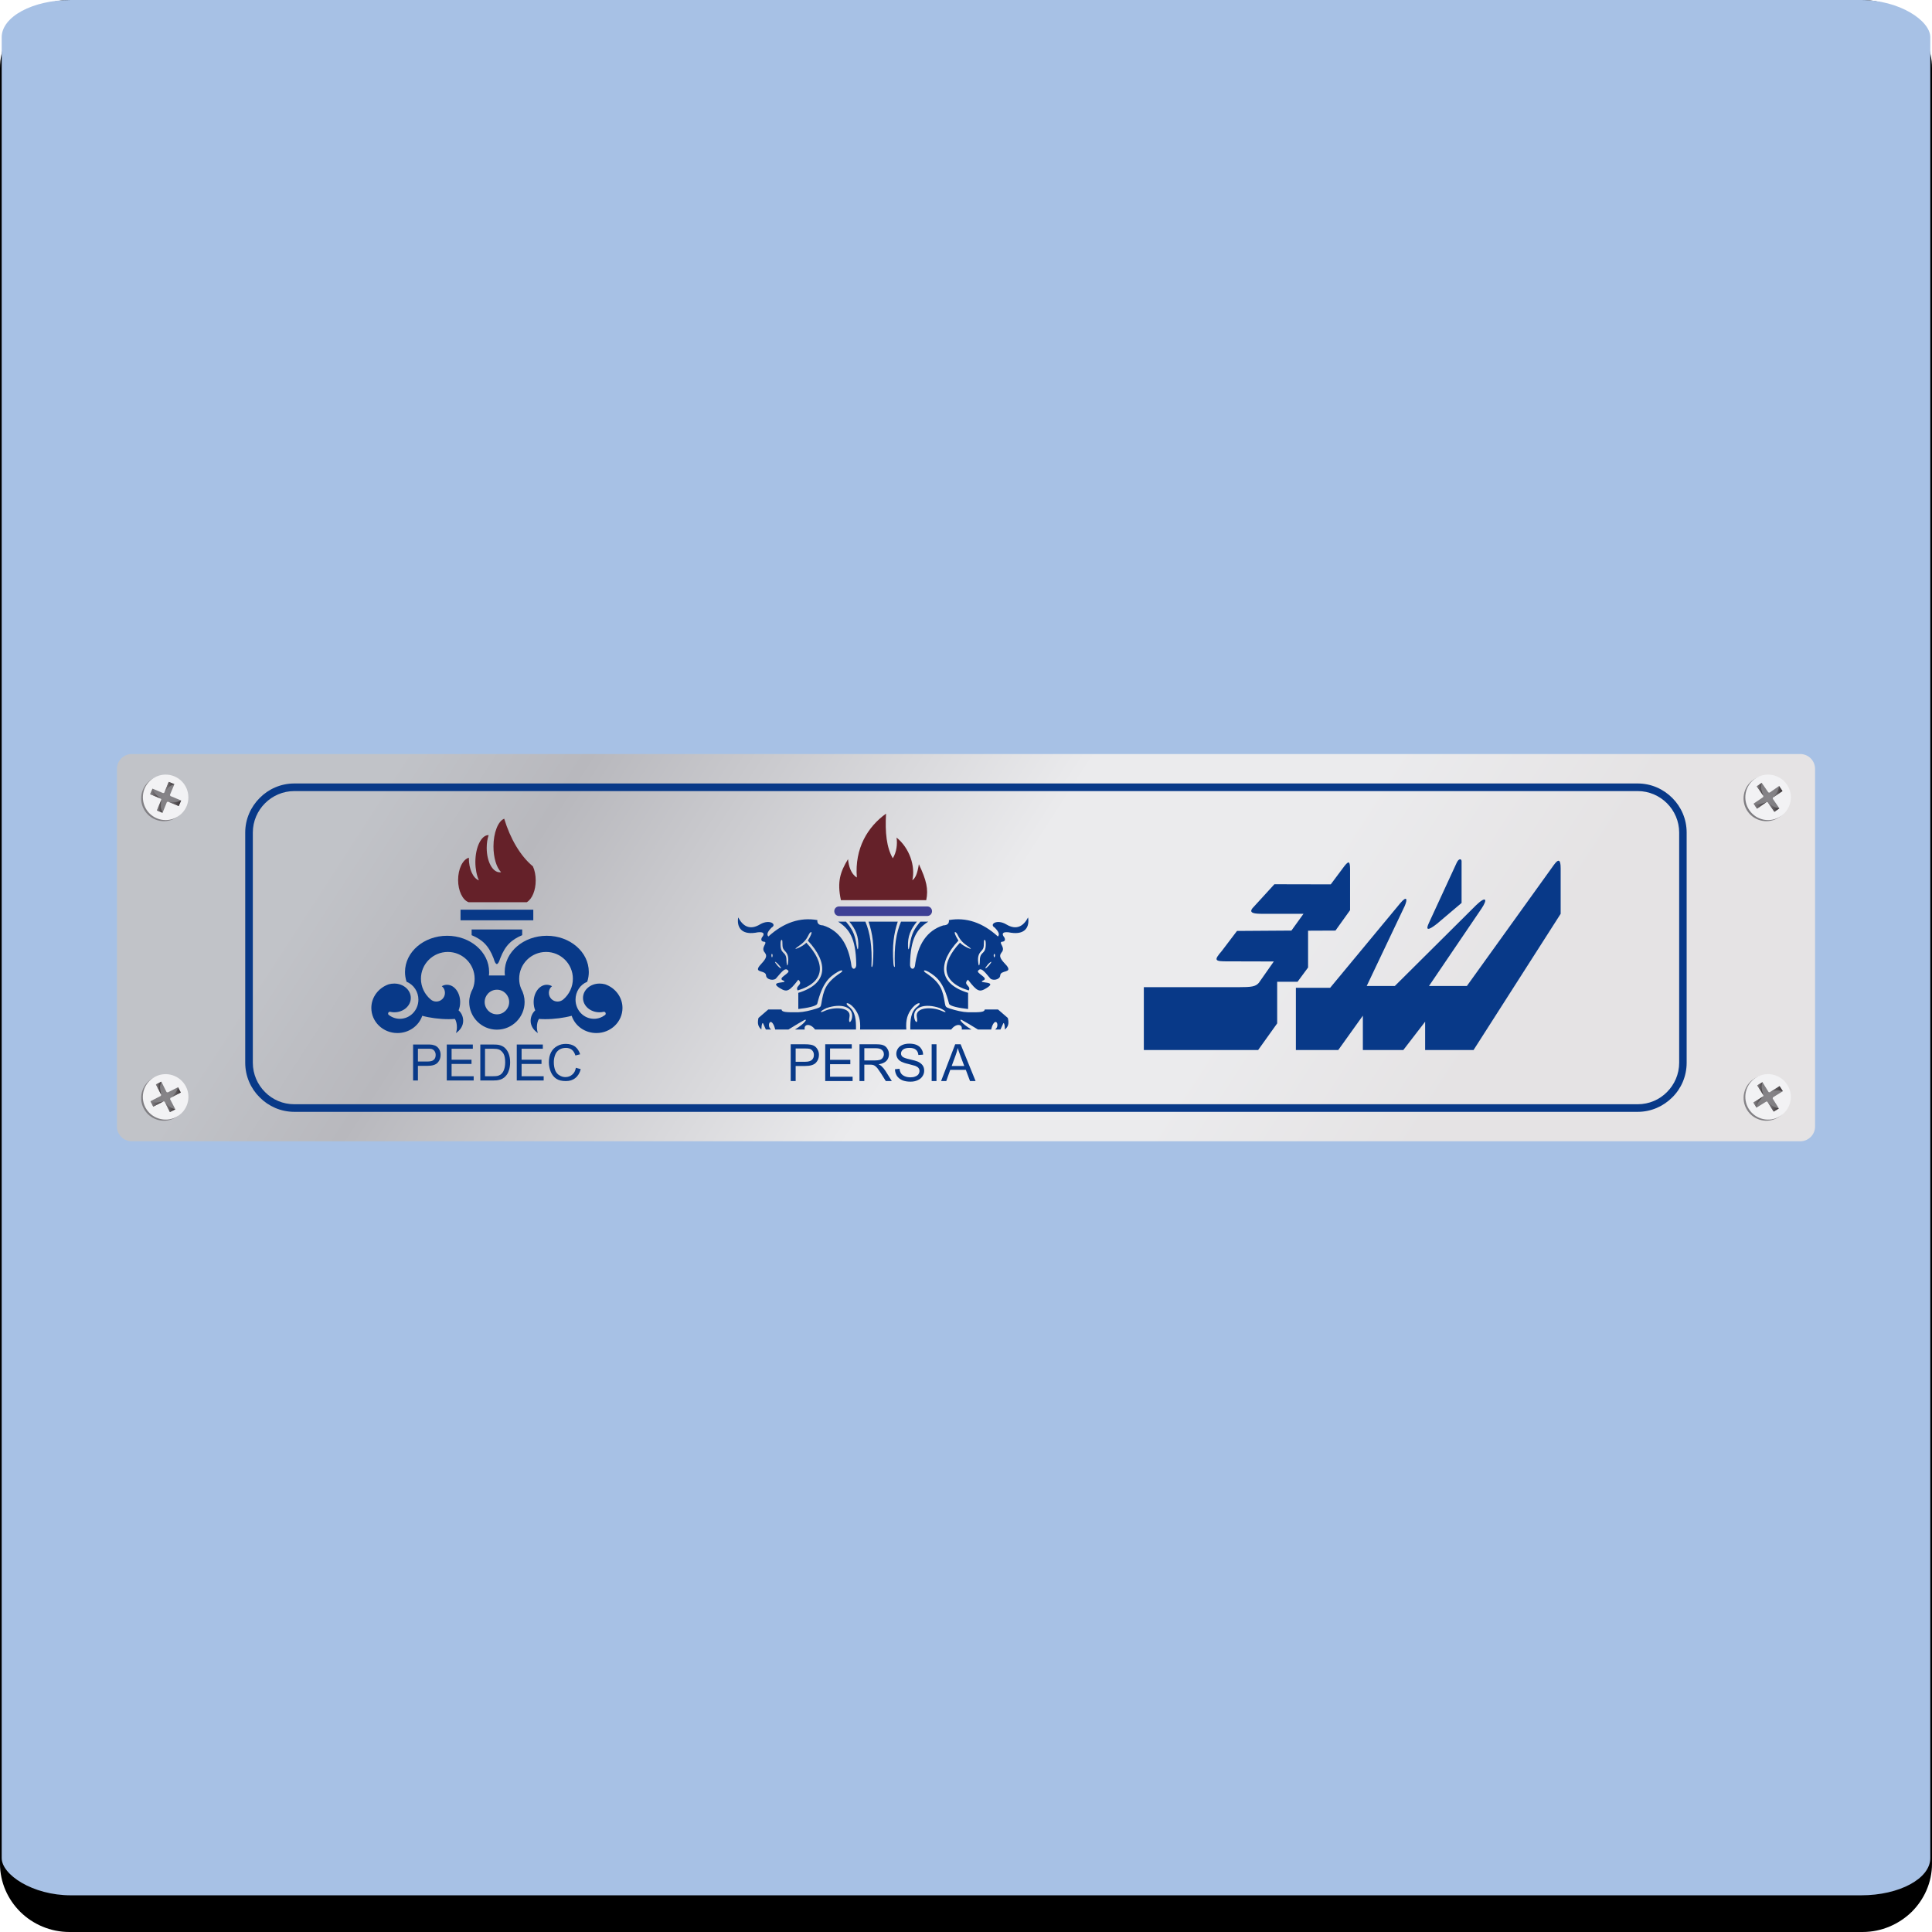 <?xml version="1.0" encoding="UTF-8"?>
<!DOCTYPE svg PUBLIC "-//W3C//DTD SVG 1.1//EN" "http://www.w3.org/Graphics/SVG/1.1/DTD/svg11.dtd">
<!-- Creator: CorelDRAW (OEM Version) -->
<svg xmlns="http://www.w3.org/2000/svg" xml:space="preserve" width="512px" height="512px" version="1.1" style="shape-rendering:geometricPrecision; text-rendering:geometricPrecision; image-rendering:optimizeQuality; fill-rule:evenodd; clip-rule:evenodd"
viewBox="0 0 160.09 160.09"
 xmlns:xlink="http://www.w3.org/1999/xlink"
 xmlns:xodm="http://www.corel.com/coreldraw/odm/2003">
 <defs>
  <style type="text/css">
   <![CDATA[
    .fil4 {fill:#3E4095}
    .fil0 {fill:black}
    .fil3 {fill:#083988}
    .fil5 {fill:#652129}
    .fil1 {fill:#A7C1E5}
    .fil34 {fill:#083988;fill-rule:nonzero}
    .fil31 {fill:url(#id0);fill-rule:nonzero}
    .fil16 {fill:url(#id1);fill-rule:nonzero}
    .fil24 {fill:url(#id2);fill-rule:nonzero}
    .fil11 {fill:url(#id3);fill-rule:nonzero}
    .fil30 {fill:url(#id4);fill-rule:nonzero}
    .fil26 {fill:url(#id5);fill-rule:nonzero}
    .fil10 {fill:url(#id6);fill-rule:nonzero}
    .fil18 {fill:url(#id7);fill-rule:nonzero}
    .fil9 {fill:url(#id8);fill-rule:nonzero}
    .fil25 {fill:url(#id9);fill-rule:nonzero}
    .fil33 {fill:url(#id10);fill-rule:nonzero}
    .fil19 {fill:url(#id11);fill-rule:nonzero}
    .fil32 {fill:url(#id12);fill-rule:nonzero}
    .fil12 {fill:url(#id13);fill-rule:nonzero}
    .fil17 {fill:url(#id14);fill-rule:nonzero}
    .fil23 {fill:url(#id15);fill-rule:nonzero}
    .fil2 {fill:url(#id16);fill-rule:nonzero}
    .fil15 {fill:url(#id17);fill-rule:nonzero}
    .fil29 {fill:url(#id18);fill-rule:nonzero}
    .fil22 {fill:url(#id19);fill-rule:nonzero}
    .fil8 {fill:url(#id20);fill-rule:nonzero}
    .fil28 {fill:url(#id21);fill-rule:nonzero}
    .fil27 {fill:url(#id22);fill-rule:nonzero}
    .fil21 {fill:url(#id23);fill-rule:nonzero}
    .fil14 {fill:url(#id24);fill-rule:nonzero}
    .fil20 {fill:url(#id25);fill-rule:nonzero}
    .fil6 {fill:url(#id26);fill-rule:nonzero}
    .fil13 {fill:url(#id27);fill-rule:nonzero}
    .fil7 {fill:url(#id28);fill-rule:nonzero}
   ]]>
  </style>
  <linearGradient id="id0" gradientUnits="userSpaceOnUse" x1="12.44" y1="65.76" x2="13.33" y2="65.76">
   <stop offset="0" style="stop-opacity:1; stop-color:#878589"/>
   <stop offset="1" style="stop-opacity:1; stop-color:#373133"/>
  </linearGradient>
  <linearGradient id="id1" gradientUnits="userSpaceOnUse" xlink:href="#id0" x1="146.65" y1="90.25" x2="147.73" y2="90.25">
  </linearGradient>
  <linearGradient id="id2" gradientUnits="userSpaceOnUse" xlink:href="#id0" x1="12.47" y1="91.47" x2="13.55" y2="91.47">
  </linearGradient>
  <linearGradient id="id3" gradientUnits="userSpaceOnUse" xlink:href="#id0" x1="146.91" y1="65.61" x2="147.7" y2="65.61">
  </linearGradient>
  <linearGradient id="id4" gradientUnits="userSpaceOnUse" xlink:href="#id0" x1="13.62" y1="65.23" x2="14.45" y2="65.23">
  </linearGradient>
  <linearGradient id="id5" gradientUnits="userSpaceOnUse" xlink:href="#id0" x1="13.65" y1="91.72" x2="14.53" y2="91.72">
  </linearGradient>
  <linearGradient id="id6" gradientUnits="userSpaceOnUse" xlink:href="#id0" x1="145.31" y1="66.73" x2="146.38" y2="66.73">
  </linearGradient>
  <linearGradient id="id7" gradientUnits="userSpaceOnUse" xlink:href="#id0" x1="146.46" y1="91.7" x2="147.4" y2="91.7">
  </linearGradient>
  <linearGradient id="id8" gradientUnits="userSpaceOnUse" xlink:href="#id0" x1="145.57" y1="65.41" x2="146.12" y2="65.41">
  </linearGradient>
  <linearGradient id="id9" gradientUnits="userSpaceOnUse" xlink:href="#id0" x1="14.13" y1="90.53" x2="14.98" y2="90.53">
  </linearGradient>
  <linearGradient id="id10" gradientUnits="userSpaceOnUse" xlink:href="#id0" x1="13" y1="66.81" x2="13.47" y2="66.81">
  </linearGradient>
  <linearGradient id="id11" gradientUnits="userSpaceOnUse" xlink:href="#id0" x1="145.29" y1="91.32" x2="146.1" y2="91.32">
  </linearGradient>
  <linearGradient id="id12" gradientUnits="userSpaceOnUse" xlink:href="#id0" x1="13.93" y1="66.56" x2="15.01" y2="66.56">
  </linearGradient>
  <linearGradient id="id13" gradientUnits="userSpaceOnUse" xlink:href="#id0" x1="146.48" y1="66.87" x2="147.44" y2="66.87">
  </linearGradient>
  <linearGradient id="id14" gradientUnits="userSpaceOnUse" xlink:href="#id0" x1="145.61" y1="90.21" x2="146.12" y2="90.21">
  </linearGradient>
  <linearGradient id="id15" gradientUnits="userSpaceOnUse" xlink:href="#id0" x1="12.92" y1="90.18" x2="13.37" y2="90.18">
  </linearGradient>
  <linearGradient id="id16" gradientUnits="userSpaceOnUse" x1="39.81" y1="52.45" x2="113.79" y2="100.4">
   <stop offset="0" style="stop-opacity:1; stop-color:#C1C3C8"/>
   <stop offset="0.149" style="stop-opacity:1; stop-color:#B8B8BD"/>
   <stop offset="0.549" style="stop-opacity:1; stop-color:#EBEBED"/>
   <stop offset="0.78" style="stop-opacity:1; stop-color:#EBEBED"/>
   <stop offset="1" style="stop-opacity:1; stop-color:#E5E3E4"/>
  </linearGradient>
  <radialGradient id="id17" gradientUnits="userSpaceOnUse" gradientTransform="matrix(1 -0 -0 1 0 0)" cx="146.51" cy="90.89" r="5.47" fx="146.51" fy="90.89">
   <stop offset="0" style="stop-opacity:1; stop-color:#878589"/>
   <stop offset="0.788" style="stop-opacity:1; stop-color:#676669"/>
   <stop offset="1" style="stop-opacity:1; stop-color:#4D4B4D"/>
  </radialGradient>
  <radialGradient id="id18" gradientUnits="userSpaceOnUse" gradientTransform="matrix(1 -0 -0 1 0 0)" xlink:href="#id17" cx="13.73" cy="66.07" r="5.74" fx="13.73" fy="66.07">
  </radialGradient>
  <radialGradient id="id19" gradientUnits="userSpaceOnUse" gradientTransform="matrix(1 -0 -0 1 0 0)" xlink:href="#id17" cx="13.73" cy="90.89" r="5.63" fx="13.73" fy="90.89">
  </radialGradient>
  <radialGradient id="id20" gradientUnits="userSpaceOnUse" gradientTransform="matrix(1 -0 -0 1 0 0)" xlink:href="#id17" cx="146.51" cy="66.07" r="5.37" fx="146.51" fy="66.07">
  </radialGradient>
  <radialGradient id="id21" gradientUnits="userSpaceOnUse" gradientTransform="matrix(1.196 -0 -0 1.196 -3 -13)" cx="13.73" cy="65.17" r="8.45" fx="13.73" fy="65.17">
   <stop offset="0" style="stop-opacity:1; stop-color:#F2F2F4"/>
   <stop offset="0.439" style="stop-opacity:1; stop-color:#F2F2F4"/>
   <stop offset="1" style="stop-opacity:1; stop-color:#878589"/>
  </radialGradient>
  <radialGradient id="id22" gradientUnits="userSpaceOnUse" gradientTransform="matrix(1.196 -0 -0 1.196 -3 -13)" cx="13.58" cy="65.25" r="8.45" fx="13.58" fy="65.25">
   <stop offset="0" style="stop-opacity:1; stop-color:#878589"/>
   <stop offset="0.078" style="stop-opacity:1; stop-color:#878589"/>
   <stop offset="1" style="stop-opacity:1; stop-color:#68686E"/>
  </radialGradient>
  <radialGradient id="id23" gradientUnits="userSpaceOnUse" gradientTransform="matrix(1.359 -0 -0 1.359 -5 -32)" xlink:href="#id21" cx="14.4" cy="90.29" r="7.44" fx="14.4" fy="90.29">
  </radialGradient>
  <radialGradient id="id24" gradientUnits="userSpaceOnUse" gradientTransform="matrix(1.3 -0 -0 1.3 -44 -27)" xlink:href="#id21" cx="145.94" cy="90.14" r="7.77" fx="145.94" fy="90.14">
  </radialGradient>
  <radialGradient id="id25" gradientUnits="userSpaceOnUse" gradientTransform="matrix(1.36 -0 -0 1.36 -5 -33)" xlink:href="#id22" cx="14.26" cy="90.38" r="7.44" fx="14.26" fy="90.38">
  </radialGradient>
  <radialGradient id="id26" gradientUnits="userSpaceOnUse" gradientTransform="matrix(1.391 -0 -0 1.39 -57 -26)" xlink:href="#id22" cx="147.12" cy="65.63" r="7.27" fx="147.12" fy="65.63">
  </radialGradient>
  <radialGradient id="id27" gradientUnits="userSpaceOnUse" gradientTransform="matrix(1.299 -0 -0 1.299 -44 -27)" xlink:href="#id22" cx="145.8" cy="90.23" r="7.77" fx="145.8" fy="90.23">
  </radialGradient>
  <radialGradient id="id28" gradientUnits="userSpaceOnUse" gradientTransform="matrix(1.391 -0 -0 1.391 -58 -26)" xlink:href="#id21" cx="147.26" cy="65.54" r="7.27" fx="147.26" fy="65.54">
  </radialGradient>
 </defs>
 <g id="Layer_x0020_1">
  <path class="fil0" d="M0 151.67l0 2.76c0,1.56 0.65,2.97 1.69,4 1.04,1.02 2.48,1.66 4.07,1.66l148.57 0c1.58,0 3.02,-0.64 4.07,-1.66 1.04,-1.03 1.69,-2.44 1.69,-4l0 -148.77c0,-1.56 -0.65,-2.97 -1.69,-4 -1.05,-1.02 -2.49,-1.66 -4.07,-1.66l-148.57 0c-1.59,0 -3.03,0.64 -4.07,1.66 -1.04,1.03 -1.69,2.44 -1.69,4l0 146.01z"/>
  <rect class="fil1" x="0.14" width="159.81" height="157.05" rx="5.73" ry="3.09"/>
  <path class="fil2" d="M150.4 93.35c0,0.67 -0.55,1.22 -1.23,1.22l-138.25 0c-0.68,0 -1.23,-0.55 -1.23,-1.22l0 -29.64c0,-0.68 0.55,-1.23 1.23,-1.23l138.25 0c0.68,0 1.23,0.55 1.23,1.23l0 29.64z"/>
  <path class="fil3" d="M46.67 82.82c0.51,-0.43 0.8,-1.06 0.8,-1.72 0,-1.23 -1,-2.22 -2.22,-2.22 -1.23,0 -2.23,0.99 -2.23,2.22 0,0.29 0.05,0.55 0.16,0.82 0.19,0.34 0.29,0.72 0.29,1.11 0,1.26 -1.03,2.29 -2.29,2.29 0,0 0,0 0,0 -0.01,0 -0.01,0 -0.01,0 -1.26,0 -2.29,-1.03 -2.29,-2.29 0,-0.39 0.11,-0.77 0.3,-1.11 0.1,-0.27 0.15,-0.53 0.15,-0.82 0,-1.23 -1,-2.22 -2.22,-2.22 -1.23,0 -2.23,0.99 -2.23,2.22 0,0.66 0.3,1.29 0.8,1.71 0.13,0.12 0.3,0.18 0.47,0.18 0.4,0 0.72,-0.32 0.72,-0.72 0,-0.22 -0.09,-0.42 -0.26,-0.55 0.13,-0.08 0.28,-0.12 0.43,-0.12 0.6,0 1.09,0.64 1.09,1.43 0,0.24 -0.04,0.48 -0.13,0.69 0.26,0.23 0.38,0.55 0.38,0.87 0,0.4 -0.23,0.77 -0.6,1.01 0.05,-0.14 0.08,-0.31 0.08,-0.48 0,-0.25 -0.05,-0.52 -0.17,-0.69 -0.17,0.01 -0.34,0.02 -0.51,0.02 -0.76,0 -1.58,-0.11 -2.19,-0.28 -0.3,0.86 -1.12,1.43 -2.06,1.43 -1.19,0 -2.16,-0.93 -2.16,-2.08 0,-0.88 0.58,-1.66 1.44,-1.96 0.15,-0.04 0.31,-0.06 0.46,-0.06 0.76,0 1.37,0.53 1.37,1.19 0,0.66 -0.61,1.19 -1.37,1.19 -0.11,0 -0.23,-0.01 -0.34,-0.04 -0.02,0 -0.02,0 -0.03,0 -0.08,0 -0.14,0.06 -0.14,0.15 0,0.05 0.03,0.1 0.07,0.12 0.26,0.2 0.58,0.31 0.9,0.31 0.85,0 1.54,-0.71 1.54,-1.59 0,-0.65 -0.39,-1.24 -0.98,-1.48 -0.09,-0.27 -0.13,-0.54 -0.13,-0.81 0,-1.66 1.56,-3 3.49,-3 1.92,0 3.48,1.34 3.48,3 0,0.1 0,0.19 -0.02,0.29l0.67 0 0.66 0c-0.01,-0.1 -0.02,-0.19 -0.02,-0.29 0,-1.66 1.56,-3 3.49,-3 1.92,0 3.48,1.34 3.48,3 0,0.27 -0.04,0.54 -0.13,0.81 -0.59,0.24 -0.97,0.83 -0.97,1.48 0,0.88 0.68,1.59 1.53,1.59 0.33,0 0.64,-0.11 0.91,-0.31 0.04,-0.02 0.06,-0.07 0.06,-0.12 0,-0.09 -0.06,-0.15 -0.14,-0.15 -0.01,0 -0.01,0 -0.03,0 -0.11,0.03 -0.23,0.04 -0.34,0.04 -0.76,0 -1.37,-0.53 -1.37,-1.19 0,-0.66 0.61,-1.19 1.37,-1.19 0.15,0 0.31,0.02 0.46,0.06 0.86,0.3 1.44,1.08 1.44,1.96 0,1.15 -0.97,2.08 -2.16,2.08 -0.94,0 -1.76,-0.57 -2.05,-1.43 -0.62,0.17 -1.44,0.28 -2.2,0.28 -0.17,0 -0.34,-0.01 -0.51,-0.02 -0.12,0.17 -0.17,0.44 -0.17,0.69 0,0.17 0.03,0.34 0.08,0.48 -0.37,-0.24 -0.6,-0.61 -0.6,-1.01 0,-0.32 0.13,-0.64 0.38,-0.87 -0.09,-0.21 -0.13,-0.45 -0.13,-0.69 0,-0.79 0.49,-1.43 1.09,-1.43 0.15,0 0.3,0.04 0.43,0.12 -0.17,0.13 -0.26,0.33 -0.26,0.55 0,0.4 0.32,0.72 0.72,0.72 0.17,0 0.34,-0.06 0.47,-0.17zm-12.44 6.71l0 -2.98 1.13 0c0.2,0 0.35,0 0.45,0.02 0.15,0.03 0.27,0.07 0.37,0.14 0.1,0.07 0.18,0.17 0.24,0.29 0.06,0.12 0.09,0.26 0.09,0.41 0,0.25 -0.08,0.47 -0.24,0.64 -0.16,0.18 -0.45,0.27 -0.88,0.27l-0.76 0 0 1.21 -0.4 0zm0.4 -1.57l0.77 0c0.26,0 0.44,-0.04 0.54,-0.14 0.11,-0.09 0.16,-0.23 0.16,-0.4 0,-0.13 -0.03,-0.23 -0.09,-0.32 -0.06,-0.09 -0.15,-0.15 -0.25,-0.18 -0.07,-0.02 -0.19,-0.02 -0.37,-0.02l-0.76 0 0 1.06zm2.39 1.57l0 -2.98 2.16 0 0 0.35 -1.76 0 0 0.91 1.65 0 0 0.35 -1.65 0 0 1.02 1.83 0 0 0.35 -2.23 0zm2.78 0l0 -2.98 1.03 0c0.23,0 0.41,0.01 0.53,0.04 0.17,0.04 0.32,0.11 0.44,0.21 0.16,0.14 0.27,0.3 0.35,0.51 0.08,0.21 0.12,0.45 0.12,0.71 0,0.23 -0.03,0.43 -0.08,0.61 -0.05,0.17 -0.12,0.32 -0.2,0.43 -0.09,0.12 -0.18,0.21 -0.28,0.27 -0.09,0.07 -0.21,0.12 -0.35,0.15 -0.14,0.04 -0.3,0.05 -0.48,0.05l-1.08 0zm0.39 -0.35l0.64 0c0.2,0 0.35,-0.01 0.47,-0.05 0.11,-0.04 0.2,-0.09 0.26,-0.16 0.1,-0.09 0.17,-0.22 0.22,-0.38 0.05,-0.15 0.08,-0.35 0.08,-0.57 0,-0.32 -0.05,-0.56 -0.15,-0.73 -0.11,-0.16 -0.23,-0.28 -0.38,-0.33 -0.1,-0.04 -0.27,-0.06 -0.51,-0.06l-0.63 0 0 2.28zm2.63 0.35l0 -2.98 2.16 0 0 0.35 -1.76 0 0 0.91 1.65 0 0 0.35 -1.65 0 0 1.02 1.83 0 0 0.35 -2.23 0zm4.9 -1.05l0.4 0.11c-0.08,0.32 -0.23,0.57 -0.45,0.74 -0.21,0.17 -0.47,0.25 -0.78,0.25 -0.33,0 -0.59,-0.06 -0.79,-0.19 -0.2,-0.13 -0.35,-0.32 -0.46,-0.57 -0.1,-0.25 -0.16,-0.52 -0.16,-0.8 0,-0.31 0.06,-0.59 0.18,-0.82 0.12,-0.23 0.29,-0.4 0.51,-0.52 0.22,-0.13 0.46,-0.18 0.72,-0.18 0.3,0 0.55,0.07 0.76,0.22 0.2,0.16 0.34,0.37 0.42,0.64l-0.39 0.1c-0.07,-0.22 -0.17,-0.38 -0.3,-0.48 -0.13,-0.1 -0.3,-0.15 -0.49,-0.15 -0.23,0 -0.43,0.06 -0.58,0.17 -0.15,0.11 -0.26,0.26 -0.32,0.44 -0.07,0.19 -0.1,0.38 -0.1,0.58 0,0.25 0.04,0.47 0.11,0.66 0.08,0.19 0.19,0.33 0.35,0.42 0.15,0.1 0.32,0.15 0.5,0.15 0.22,0 0.41,-0.07 0.56,-0.2 0.16,-0.12 0.26,-0.31 0.31,-0.57zm-6.54 -6.47c0.56,0 1.01,0.46 1.01,1.02 0,0.56 -0.45,1.02 -1.01,1.02 -0.57,0 -1.02,-0.46 -1.02,-1.02 0,-0.56 0.45,-1.02 1.02,-1.02zm-0.28 -2.6c0.18,0.63 0.35,0.63 0.55,0 0.42,-1.09 0.95,-1.55 1.82,-1.92l0 -0.47 -4.19 0 0 0.47c0.87,0.37 1.4,0.83 1.82,1.92zm-2.74 -4.03l6.03 0 0 0.88 -6.03 0 0 -0.88z"/>
  <path class="fil3" d="M73.18 85.31c0,0 0.64,0 1.92,0 -0.06,-0.8 0.09,-1.3 0.51,-1.81 0.48,-0.54 0.81,-0.42 0.43,-0.11 -0.59,0.42 -0.62,1.18 -0.61,1.92 0,0 1.1,0 3.39,0 0.4,-0.54 0.96,-0.47 0.87,0 0,0 0.27,0 0.81,0 -0.9,-0.54 -1.08,-0.94 -0.78,-0.78 0.22,0.12 0.68,0.38 1.32,0.78 0.4,0 0.65,0 1.09,0 0.06,-0.3 0.25,-0.74 0.44,-0.6 0.12,0.11 0.11,0.46 -0.12,0.6 0,0 0.26,0 0.45,0 0,0 0.05,-0.11 0.23,-0.5 0.02,-0.05 0.05,-0.05 0.07,0.01 0.05,0.11 0.06,0.28 0.07,0.49 0.24,-0.21 0.37,-0.45 0.24,-0.96 0,0 -0.27,-0.23 -0.81,-0.7 -0.01,0 -0.38,0 -1.1,0 -0.02,0.22 -0.37,0.24 -1.37,0.23 -0.5,-0.02 -0.99,-0.14 -1.53,-0.31 -0.32,-0.11 -0.35,-0.14 -0.4,-0.41 -0.18,-1.09 -0.3,-1.7 -1.62,-2.57 -0.22,-0.16 -0.13,-0.28 0.26,-0.06 0.7,0.42 1.25,0.87 1.7,2.64 0.06,0.21 0.87,0.36 1.58,0.44l0 -1.34c-2.5,-0.76 -2.51,-2.5 -0.8,-4.33 -0.57,-0.91 -0.2,-0.78 -0.08,-0.5 0.23,0.46 0.41,0.67 0.97,1.05 0.51,0.35 -0.52,-0.07 -0.76,-0.38 -1.61,1.72 -1.59,3.26 0.72,3.96 0.25,-0.39 -0.53,-0.46 -0.06,-0.89 0.76,0.99 0.95,1.05 1.51,0.71 1.06,-0.63 -0.75,-0.38 -0.29,-0.63 0.63,-0.21 -0.67,-0.63 -0.35,-0.86 0.2,-0.21 0.4,-0.02 0.93,0.62 0.18,0.29 0.84,0.18 0.87,-0.18 0.01,-0.49 1.03,-0.18 0.55,-0.81 -0.45,-0.49 -0.71,-0.75 -0.45,-1.09 0.38,-0.41 -0.23,-0.78 0.01,-0.9 0.29,-0.01 0.33,-0.16 0.24,-0.35 -0.32,-0.39 -0.06,-0.53 0.56,-0.4 1.16,0.17 1.53,-0.48 1.4,-1.27 -0.37,0.71 -0.95,1.1 -1.82,0.57 -0.77,-0.45 -1.42,0 -0.95,0.27 0.34,0.34 0.43,0.58 0.27,0.74 -1.27,-1.16 -2.63,-1.61 -4.06,-1.36 0.03,0.28 -0.12,0.43 -0.47,0.44 -1.33,0.42 -2.12,1.55 -2.35,3.39 -0.1,0.35 -0.44,0.23 -0.4,-0.21 0.04,-2.13 0.58,-2.89 1.51,-3.49l-0.66 0c-0.46,0.56 -0.73,0.94 -0.88,1.97 -0.07,0.39 -0.12,0.42 -0.14,0.12 -0.04,-0.88 0.22,-1.46 0.74,-2.09l-1.32 0c-0.4,0.94 -0.58,2.06 -0.51,3.65 0.01,0.17 -0.09,0.17 -0.12,-0.21 -0.1,-1.46 0.02,-2.4 0.36,-3.44l-1.21 0 -1.21 0c0.35,1.04 0.47,1.98 0.36,3.44 -0.02,0.38 -0.13,0.38 -0.12,0.21 0.07,-1.59 -0.11,-2.71 -0.5,-3.65l-1.33 0c0.52,0.63 0.78,1.21 0.74,2.09 -0.02,0.3 -0.07,0.27 -0.14,-0.12 -0.15,-1.03 -0.42,-1.41 -0.88,-1.97l-0.65 0c0.92,0.6 1.46,1.36 1.5,3.49 0.04,0.44 -0.29,0.56 -0.39,0.21 -0.24,-1.84 -1.03,-2.97 -2.36,-3.39 -0.34,-0.01 -0.5,-0.16 -0.47,-0.44 -1.43,-0.25 -2.78,0.2 -4.06,1.36 -0.16,-0.16 -0.07,-0.4 0.27,-0.74 0.47,-0.27 -0.17,-0.72 -0.95,-0.27 -0.87,0.53 -1.44,0.14 -1.82,-0.57 -0.13,0.79 0.25,1.44 1.41,1.27 0.61,-0.13 0.88,0.01 0.55,0.4 -0.09,0.19 -0.05,0.34 0.24,0.35 0.24,0.12 -0.37,0.49 0.01,0.9 0.26,0.34 0,0.6 -0.44,1.09 -0.49,0.63 0.53,0.32 0.54,0.81 0.03,0.36 0.7,0.47 0.87,0.18 0.54,-0.64 0.73,-0.83 0.94,-0.62 0.31,0.23 -0.99,0.65 -0.36,0.86 0.47,0.25 -1.34,0 -0.29,0.63 0.56,0.34 0.75,0.28 1.51,-0.71 0.47,0.43 -0.31,0.5 -0.05,0.89 2.3,-0.7 2.33,-2.24 0.71,-3.96 -0.23,0.31 -1.26,0.73 -0.76,0.38 0.56,-0.38 0.74,-0.59 0.97,-1.05 0.12,-0.28 0.49,-0.41 -0.08,0.5 1.71,1.83 1.7,3.57 -0.79,4.33l0 1.34c0.7,-0.08 1.51,-0.23 1.57,-0.44 0.45,-1.77 1,-2.22 1.7,-2.64 0.39,-0.22 0.48,-0.1 0.26,0.06 -1.31,0.87 -1.44,1.48 -1.62,2.57 -0.05,0.27 -0.07,0.3 -0.39,0.41 -0.55,0.17 -1.04,0.29 -1.54,0.31 -1,0.01 -1.35,-0.01 -1.37,-0.23 -0.72,0 -1.09,0 -1.1,0 -0.54,0.47 -0.81,0.7 -0.81,0.7 -0.12,0.51 0.01,0.75 0.24,0.96 0.01,-0.21 0.02,-0.38 0.07,-0.49 0.02,-0.06 0.05,-0.06 0.08,-0.01 0.18,0.39 0.22,0.5 0.22,0.5 0.19,0 0.45,0 0.45,0 -0.23,-0.14 -0.24,-0.49 -0.11,-0.6 0.18,-0.14 0.37,0.3 0.44,0.6 0.43,0 0.68,0 1.09,0 0.64,-0.4 1.09,-0.66 1.31,-0.78 0.3,-0.16 0.12,0.24 -0.77,0.78 0.54,0 0.81,0 0.81,0 -0.09,-0.47 0.47,-0.54 0.86,0 2.29,0 3.39,0 3.39,0 0.01,-0.74 -0.02,-1.5 -0.61,-1.92 -0.38,-0.31 -0.05,-0.43 0.43,0.11 0.42,0.51 0.57,1.01 0.52,1.81 1.27,0 1.91,0 1.91,0zm-7.66 4.27l0 -3.05 1.16 0c0.2,0 0.35,0.01 0.46,0.03 0.15,0.02 0.28,0.07 0.38,0.14 0.1,0.07 0.18,0.17 0.24,0.29 0.07,0.13 0.1,0.27 0.1,0.42 0,0.26 -0.09,0.48 -0.25,0.65 -0.17,0.18 -0.47,0.27 -0.9,0.27l-0.78 0 0 1.25 -0.41 0zm0.41 -1.6l0.79 0c0.26,0 0.44,-0.05 0.55,-0.15 0.11,-0.1 0.17,-0.23 0.17,-0.41 0,-0.13 -0.03,-0.24 -0.1,-0.33 -0.06,-0.09 -0.15,-0.15 -0.25,-0.18 -0.07,-0.02 -0.2,-0.03 -0.38,-0.03l-0.78 0 0 1.1zm2.45 1.6l0 -3.05 2.2 0 0 0.35 -1.8 0 0 0.94 1.68 0 0 0.36 -1.68 0 0 1.04 1.87 0 0 0.36 -2.27 0zm2.84 0l0 -3.05 1.35 0c0.27,0 0.48,0.02 0.62,0.08 0.14,0.05 0.26,0.15 0.34,0.29 0.09,0.14 0.13,0.29 0.13,0.46 0,0.21 -0.07,0.4 -0.21,0.55 -0.14,0.14 -0.36,0.24 -0.65,0.28 0.11,0.05 0.19,0.1 0.24,0.15 0.12,0.11 0.23,0.24 0.34,0.41l0.52 0.83 -0.5 0 -0.4 -0.64c-0.12,-0.18 -0.22,-0.32 -0.29,-0.42 -0.08,-0.09 -0.15,-0.16 -0.21,-0.2 -0.06,-0.04 -0.12,-0.07 -0.18,-0.08 -0.05,-0.01 -0.12,-0.02 -0.23,-0.02l-0.47 0 0 1.36 -0.4 0zm0.4 -1.71l0.87 0c0.19,0 0.33,-0.02 0.43,-0.05 0.11,-0.04 0.18,-0.1 0.24,-0.19 0.05,-0.08 0.08,-0.17 0.08,-0.27 0,-0.15 -0.05,-0.26 -0.16,-0.36 -0.1,-0.09 -0.27,-0.14 -0.49,-0.14l-0.97 0 0 1.01zm2.54 0.73l0.38 -0.04c0.01,0.16 0.06,0.28 0.12,0.38 0.07,0.1 0.17,0.18 0.31,0.24 0.14,0.06 0.29,0.09 0.47,0.09 0.15,0 0.29,-0.02 0.4,-0.07 0.12,-0.04 0.21,-0.11 0.27,-0.19 0.05,-0.08 0.08,-0.16 0.08,-0.26 0,-0.09 -0.02,-0.18 -0.08,-0.25 -0.05,-0.07 -0.15,-0.13 -0.27,-0.18 -0.09,-0.03 -0.27,-0.08 -0.55,-0.15 -0.28,-0.06 -0.47,-0.13 -0.59,-0.19 -0.14,-0.07 -0.25,-0.17 -0.32,-0.28 -0.07,-0.11 -0.11,-0.24 -0.11,-0.38 0,-0.16 0.05,-0.3 0.13,-0.43 0.09,-0.14 0.22,-0.24 0.39,-0.31 0.16,-0.07 0.35,-0.1 0.56,-0.1 0.22,0 0.42,0.03 0.59,0.1 0.18,0.08 0.31,0.18 0.4,0.33 0.1,0.14 0.15,0.3 0.15,0.48l-0.39 0.03c-0.02,-0.2 -0.09,-0.34 -0.21,-0.44 -0.12,-0.1 -0.29,-0.15 -0.53,-0.15 -0.24,0 -0.42,0.05 -0.53,0.14 -0.11,0.09 -0.17,0.2 -0.17,0.32 0,0.11 0.04,0.2 0.12,0.27 0.08,0.07 0.28,0.15 0.61,0.22 0.32,0.07 0.55,0.14 0.67,0.19 0.18,0.09 0.31,0.19 0.4,0.32 0.08,0.12 0.12,0.26 0.12,0.43 0,0.16 -0.04,0.31 -0.14,0.46 -0.09,0.14 -0.22,0.25 -0.4,0.33 -0.17,0.08 -0.37,0.12 -0.59,0.12 -0.27,0 -0.5,-0.04 -0.69,-0.12 -0.18,-0.08 -0.33,-0.2 -0.44,-0.36 -0.1,-0.17 -0.16,-0.35 -0.16,-0.55zm3.04 0.98l0 -3.05 0.4 0 0 3.05 -0.4 0zm0.78 0l1.17 -3.05 0.45 0 1.24 3.05 -0.46 0 -0.35 -0.93 -1.29 0 -0.33 0.93 -0.43 0zm0.88 -1.25l1.04 0 -0.32 -0.85c-0.1,-0.26 -0.17,-0.47 -0.22,-0.64 -0.04,0.2 -0.1,0.4 -0.17,0.59l-0.33 0.9zm-0.99 -4.8c0.6,0.27 0.63,0.46 0.15,0.23 -0.79,-0.35 -2.21,-0.32 -2.05,0.51 0.12,0.62 -0.14,0.47 -0.21,0.07 -0.15,-0.92 0.9,-1.23 2.11,-0.81zm4.58 -4.35c0,-0.08 -0.02,-0.14 -0.05,-0.14 -0.03,0 -0.06,0.06 -0.06,0.13 0,0.08 0.02,0.15 0.05,0.15 0.03,0 0.05,-0.06 0.06,-0.14zm-0.51 0.83c0.13,-0.15 0.22,-0.29 0.2,-0.31 -0.03,-0.02 -0.16,0.08 -0.29,0.23 -0.13,0.15 -0.22,0.29 -0.2,0.31 0.03,0.02 0.15,-0.08 0.29,-0.23zm-0.26 -1.89c-0.01,-0.3 -0.16,-0.32 -0.15,-0.07 -0.01,0.53 -0.02,0.54 -0.29,0.84 -0.23,0.27 -0.22,0.63 -0.17,0.96 0.05,0.31 0.13,0.11 0.13,-0.42 0.08,-0.65 0.52,-0.31 0.48,-1.31zm-13.19 5.41c-0.59,0.27 -0.62,0.46 -0.14,0.23 0.78,-0.35 2.2,-0.32 2.04,0.51 -0.12,0.62 0.14,0.47 0.21,0.07 0.15,-0.92 -0.9,-1.23 -2.11,-0.81zm-4.57 -4.35c-0.01,-0.08 0.02,-0.14 0.04,-0.14 0.03,0 0.06,0.06 0.06,0.13 0,0.08 -0.02,0.15 -0.05,0.15 -0.03,0 -0.05,-0.06 -0.05,-0.14zm0.5 0.83c-0.13,-0.15 -0.22,-0.29 -0.2,-0.31 0.03,-0.02 0.16,0.08 0.29,0.23 0.14,0.15 0.23,0.29 0.2,0.31 -0.02,0.02 -0.15,-0.08 -0.29,-0.23zm0.26 -1.89c0.01,-0.3 0.16,-0.32 0.15,-0.07 0.01,0.53 0.02,0.54 0.29,0.84 0.23,0.27 0.22,0.63 0.17,0.96 -0.05,0.31 -0.12,0.11 -0.13,-0.42 -0.08,-0.65 -0.52,-0.31 -0.48,-1.31z"/>
  <path class="fil4" d="M69.52 75.9l7.32 0c0.22,0 0.39,-0.18 0.39,-0.4l0 0c0,-0.21 -0.17,-0.39 -0.39,-0.39l-7.32 0c-0.22,0 -0.39,0.18 -0.39,0.39l0 0c0,0.22 0.17,0.4 0.39,0.4z"/>
  <path class="fil5" d="M76.75 74.59c0.19,-0.91 0.02,-1.65 -0.61,-2.98 -0.13,0.82 -0.29,1.14 -0.54,1.33 0.26,-1.16 -0.22,-2.65 -1.31,-3.54 0.08,0.52 0.01,1.21 -0.31,1.72 -0.52,-0.89 -0.65,-2.16 -0.56,-3.7 -1.52,1.09 -2.61,2.87 -2.42,5.29 -0.49,-0.29 -0.68,-0.96 -0.73,-1.52 -0.64,1.05 -0.92,1.87 -0.59,3.4l7.07 0z"/>
  <path class="fil3" d="M107.38 87.01l3.51 0 2.04 -2.85 0 2.85 3.35 0 1.81 -2.35 0 2.35 4.01 0 7.22 -11.29 0 -3.77c0,-0.75 -0.18,-0.81 -0.57,-0.27l-7.2 10.02 -3.14 0 4.35 -6.41c0.54,-0.8 0.37,-1.07 -0.45,-0.28l-6.73 6.69 -2.33 0 3.15 -6.63c0.25,-0.58 0.17,-0.87 -0.37,-0.23l-5.81 7.01 -2.84 0 0 5.16zm-1.55 -2.21l-1.58 2.21 -9.47 0 0 -5.21 7.83 0c1.11,0 1.43,-0.05 1.7,-0.36l1.24 -1.77 -3.79 -0.01c-1.14,0.01 -1.19,-0.08 -0.52,-0.86l1.26 -1.66 4.51 -0.03 1 -1.39 -3.39 0c-0.63,0 -1.17,-0.04 -0.84,-0.46l1.82 -1.99 4.67 0.01 1.12 -1.5c0.39,-0.5 0.47,-0.39 0.48,0.23l0 3.41 -1.21 1.69 -2.27 0.01 0 3.05 -0.87 1.18 -1.69 0 0 3.45zm15.28 -13.44c-0.01,-0.22 -0.24,-0.24 -0.41,0.14l-2.28 4.94c-0.32,0.66 -0.11,0.71 0.67,0.09l2.02 -1.71 0 -3.46z"/>
  <path class="fil5" d="M41.78 67.84c-0.51,0.2 -0.89,1.17 -0.89,2.3 0,0.92 0.25,1.75 0.63,2.13 -0.03,0.01 -0.07,0.01 -0.11,0.01 -0.6,0 -1.08,-0.9 -1.08,-2.02 0,-0.38 0.05,-0.74 0.16,-1.06 -0.02,-0.01 0,0 -0.02,0 -0.59,0 -1.08,1 -1.08,2.23 0,0.56 0.11,1.11 0.29,1.52 -0.49,-0.19 -0.83,-0.96 -0.83,-1.84 0,-0.01 0,-0.03 0,-0.04 -0.52,0.16 -0.89,0.94 -0.89,1.85 0,0.89 0.37,1.66 0.87,1.84l4.82 0c0.45,-0.27 0.74,-0.99 0.74,-1.8 0,-0.43 -0.08,-0.84 -0.23,-1.17 -1.05,-0.87 -1.88,-2.3 -2.38,-3.95z"/>
  <g id="_2254670246544">
   <path class="fil6" d="M147.91 65.09c0.6,0.85 0.38,2.03 -0.47,2.62 -0.86,0.59 -2.03,0.38 -2.63,-0.48 -0.59,-0.85 -0.38,-2.03 0.48,-2.62 0.86,-0.59 2.03,-0.38 2.62,0.48z"/>
   <path class="fil7" d="M148.06 65c0.59,0.85 0.38,2.03 -0.48,2.62 -0.86,0.59 -2.03,0.38 -2.62,-0.48 -0.6,-0.85 -0.38,-2.03 0.47,-2.62 0.86,-0.59 2.03,-0.38 2.63,0.48z"/>
   <polygon class="fil8" points="147.7,65.55 147.42,65.13 146.63,65.68 146.53,65.66 145.98,64.87 145.57,65.16 146.12,65.95 146.1,66.05 145.31,66.59 145.59,67.01 146.38,66.46 146.48,66.48 147.03,67.27 147.44,66.98 146.9,66.19 146.91,66.09 "/>
   <path class="fil9" d="M145.98 64.87c0,0 -0.09,0.28 -0.04,0.54 0.06,0.27 0.18,0.54 0.18,0.54l-0.55 -0.79 0.41 -0.29z"/>
   <path class="fil10" d="M145.31 66.59c0,0 0.27,0.1 0.54,0.04 0.26,-0.05 0.53,-0.17 0.53,-0.17l-0.79 0.55 -0.28 -0.42z"/>
   <path class="fil11" d="M147.42 65.13c0,0 -0.03,0.32 -0.18,0.54 -0.14,0.22 -0.33,0.42 -0.33,0.42l0.79 -0.54 -0.28 -0.42z"/>
   <path class="fil12" d="M147.44 66.98c0,0 -0.31,-0.03 -0.53,-0.17 -0.22,-0.15 -0.43,-0.33 -0.43,-0.33l0.55 0.79 0.41 -0.29z"/>
   <path class="fil13" d="M147.36 92.58c-0.88,0.55 -2.04,0.28 -2.59,-0.6 -0.56,-0.88 -0.29,-2.05 0.59,-2.6 0.89,-0.55 2.05,-0.28 2.6,0.6 0.55,0.88 0.29,2.05 -0.6,2.6z"/>
   <path class="fil14" d="M147.5 92.49c-0.88,0.55 -2.04,0.28 -2.59,-0.6 -0.55,-0.88 -0.29,-2.04 0.6,-2.6 0.88,-0.55 2.04,-0.28 2.59,0.6 0.56,0.88 0.29,2.05 -0.6,2.6z"/>
   <polygon class="fil15" points="146.97,92.11 147.4,91.85 146.89,91.03 146.91,90.93 147.73,90.42 147.46,90 146.65,90.51 146.55,90.49 146.04,89.67 145.61,89.94 146.12,90.75 146.1,90.85 145.29,91.36 145.55,91.78 146.37,91.27 146.46,91.3 "/>
   <path class="fil16" d="M147.73 90.42c0,0 -0.27,-0.1 -0.54,-0.06 -0.27,0.04 -0.54,0.15 -0.54,0.15l0.81 -0.51 0.27 0.42z"/>
   <path class="fil17" d="M146.04 89.67c0,0 -0.11,0.27 -0.06,0.54 0.04,0.27 0.14,0.54 0.14,0.54l-0.51 -0.81 0.43 -0.27z"/>
   <path class="fil18" d="M147.4 91.85c0,0 -0.31,-0.05 -0.53,-0.2 -0.21,-0.16 -0.41,-0.35 -0.41,-0.35l0.51 0.81 0.43 -0.26z"/>
   <path class="fil19" d="M145.55 91.78c0,0 0.04,-0.31 0.2,-0.52 0.15,-0.21 0.35,-0.41 0.35,-0.41l-0.81 0.51 0.26 0.42z"/>
   <path class="fil20" d="M15.26 90.13c0.47,0.92 0.1,2.06 -0.82,2.53 -0.93,0.47 -2.07,0.1 -2.54,-0.83 -0.47,-0.92 -0.1,-2.06 0.83,-2.53 0.93,-0.47 2.06,-0.1 2.53,0.83z"/>
   <path class="fil21" d="M15.41 90.04c0.47,0.93 0.1,2.06 -0.83,2.53 -0.93,0.47 -2.06,0.1 -2.54,-0.82 -0.47,-0.93 -0.1,-2.07 0.83,-2.54 0.93,-0.47 2.06,-0.1 2.54,0.83z"/>
   <polygon class="fil22" points="14.98,90.53 14.75,90.09 13.9,90.52 13.8,90.49 13.37,89.63 12.92,89.86 13.36,90.72 13.32,90.81 12.47,91.25 12.7,91.7 13.55,91.26 13.65,91.29 14.08,92.15 14.53,91.92 14.09,91.07 14.13,90.97 "/>
   <path class="fil23" d="M13.37 89.63c0,0 -0.13,0.26 -0.11,0.53 0.02,0.27 0.1,0.56 0.1,0.56l-0.44 -0.86 0.45 -0.23z"/>
   <path class="fil24" d="M12.47 91.25c0,0 0.26,0.13 0.53,0.11 0.27,-0.02 0.55,-0.1 0.55,-0.1l-0.85 0.44 -0.23 -0.45z"/>
   <path class="fil25" d="M14.75 90.09c0,0 -0.07,0.3 -0.24,0.5 -0.17,0.2 -0.38,0.38 -0.38,0.38l0.85 -0.44 -0.23 -0.44z"/>
   <path class="fil26" d="M14.53 91.92c0,0 -0.31,-0.07 -0.51,-0.24 -0.19,-0.18 -0.37,-0.39 -0.37,-0.39l0.43 0.86 0.45 -0.23z"/>
   <path class="fil27" d="M15.32 66.88c-0.39,0.96 -1.5,1.42 -2.46,1.02 -0.96,-0.4 -1.42,-1.5 -1.02,-2.46 0.4,-0.96 1.5,-1.42 2.46,-1.02 0.97,0.4 1.42,1.5 1.02,2.46z"/>
   <path class="fil28" d="M15.47 66.79c-0.4,0.96 -1.5,1.42 -2.47,1.02 -0.96,-0.4 -1.41,-1.5 -1.02,-2.46 0.4,-0.96 1.5,-1.42 2.47,-1.02 0.96,0.4 1.41,1.5 1.02,2.46z"/>
   <polygon class="fil29" points="14.81,66.79 15.01,66.33 14.12,65.96 14.08,65.87 14.45,64.98 13.98,64.79 13.62,65.68 13.52,65.72 12.64,65.35 12.44,65.81 13.33,66.18 13.37,66.27 13,67.16 13.47,67.35 13.83,66.46 13.93,66.43 "/>
   <path class="fil30" d="M14.45 64.98c0,0 -0.28,0.07 -0.48,0.26 -0.19,0.19 -0.35,0.44 -0.35,0.44l0.36 -0.89 0.47 0.19z"/>
   <path class="fil31" d="M12.64 65.35c0,0 0.07,0.28 0.26,0.47 0.19,0.2 0.43,0.36 0.43,0.36l-0.89 -0.37 0.2 -0.46z"/>
   <path class="fil32" d="M15.01 66.33c0,0 -0.28,0.14 -0.55,0.14 -0.26,0 -0.53,-0.04 -0.53,-0.04l0.88 0.36 0.2 -0.46z"/>
   <path class="fil33" d="M13.47 67.35c0,0 -0.15,-0.28 -0.15,-0.54 0,-0.26 0.05,-0.54 0.05,-0.54l-0.37 0.89 0.47 0.19z"/>
  </g>
  <path class="fil34" d="M24.39 64.92l111.31 0c1.12,0 2.13,0.46 2.87,1.2 0.74,0.74 1.19,1.75 1.19,2.87l0 19.07c0,1.12 -0.45,2.14 -1.19,2.87 -0.74,0.74 -1.75,1.2 -2.87,1.2l-111.31 0c-1.12,0 -2.14,-0.46 -2.87,-1.2 -0.74,-0.73 -1.2,-1.75 -1.2,-2.87l0 -19.07c0,-1.12 0.46,-2.13 1.2,-2.87 0.73,-0.74 1.75,-1.2 2.87,-1.2zm111.31 0.63l-111.31 0c-0.95,0 -1.81,0.39 -2.43,1.01 -0.62,0.62 -1.01,1.48 -1.01,2.43l0 19.07c0,0.95 0.39,1.81 1.01,2.43 0.62,0.63 1.48,1.01 2.43,1.01l111.31 0c0.95,0 1.81,-0.38 2.43,-1.01 0.62,-0.62 1.01,-1.48 1.01,-2.43l0 -19.07c0,-0.95 -0.39,-1.81 -1.01,-2.43 -0.62,-0.62 -1.48,-1.01 -2.43,-1.01z"/>
 </g>
</svg>
